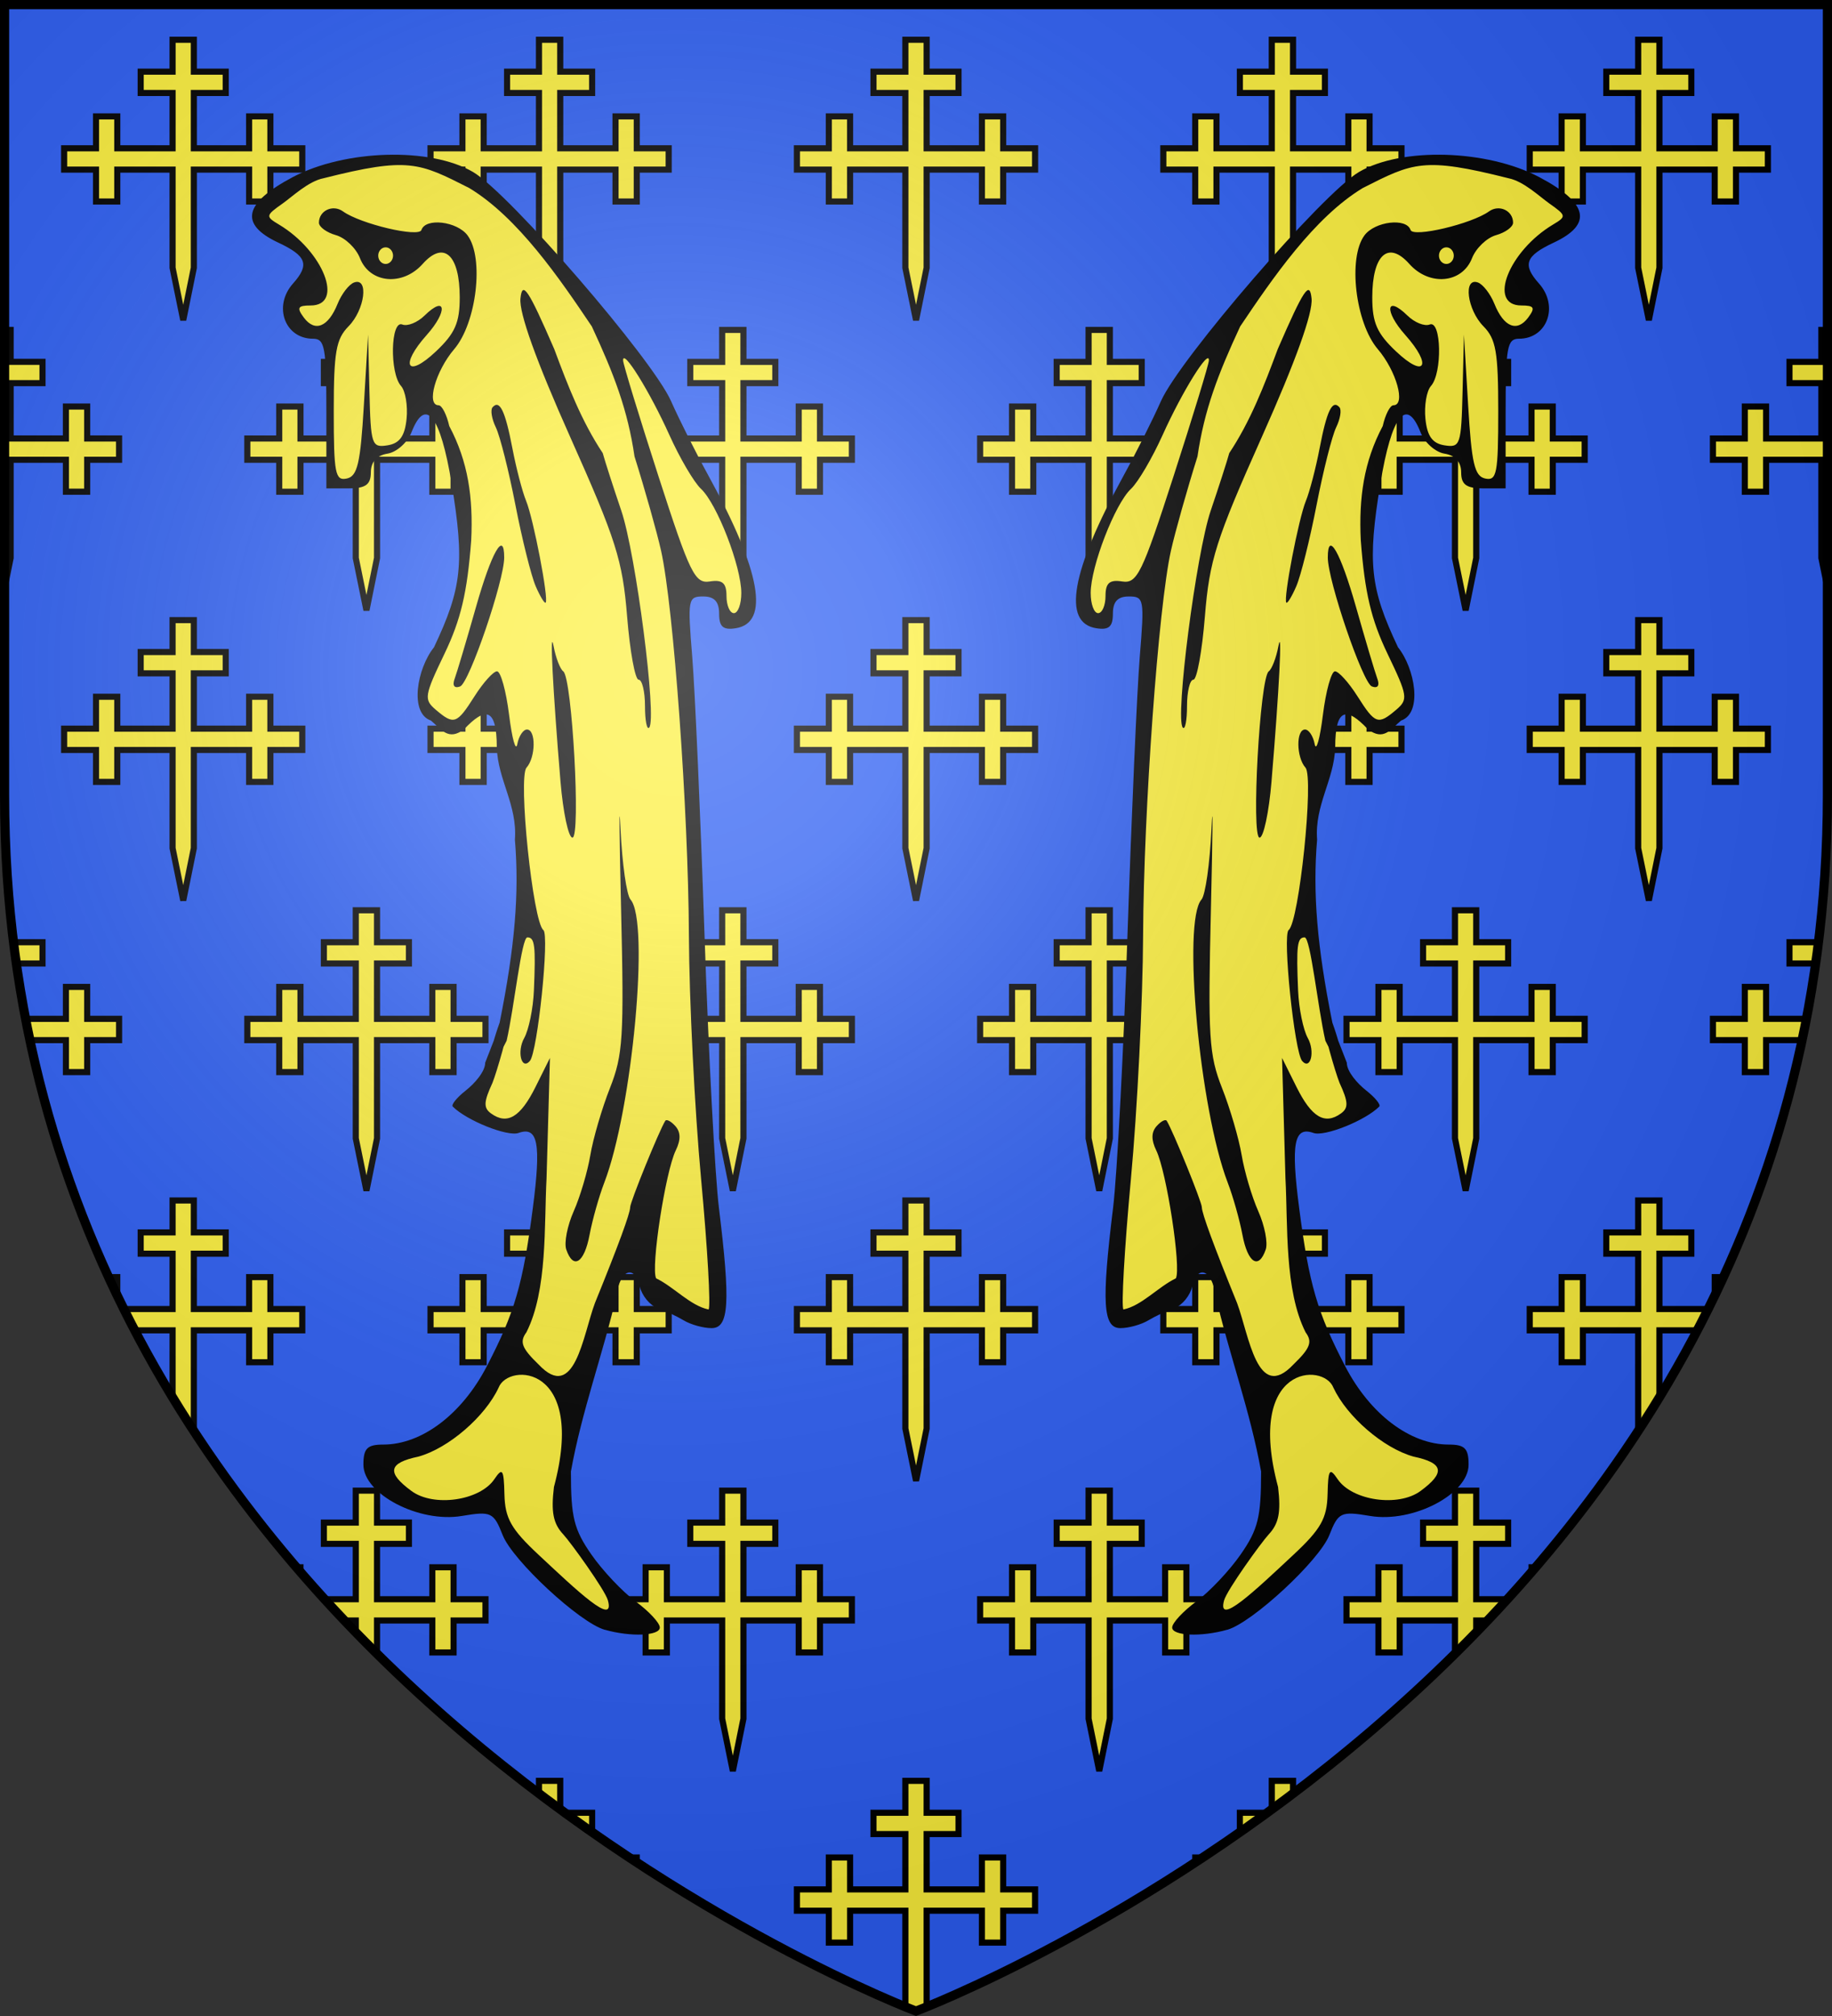 <svg height="660" width="600" xmlns="http://www.w3.org/2000/svg" xmlns:xlink="http://www.w3.org/1999/xlink"><rect width="100%" height="100%" fill="#333333" stroke="none"/><radialGradient id="a" cx="221.445" cy="226.331" gradientTransform="matrix(1.353 0 0 1.349 -77.85 -85.661)" gradientUnits="userSpaceOnUse" r="300"><stop offset="0" stop-color="#fff" stop-opacity=".314"/><stop offset=".19" stop-color="#fff" stop-opacity=".251"/><stop offset=".6" stop-color="#6b6b6b" stop-opacity=".125"/><stop offset="1" stop-opacity=".125"/></radialGradient><path d="m300 658.5s298.5-112.436 298.5-398.182v-258.818h-597v258.818c0 285.746 298.5 398.182 298.5 398.182z" fill="#2b5df2" fill-rule="evenodd"/><path d="m56.52 13.012v10.453h-10.447v6.971h10.447v18.117h-18.109v-10.453h-6.963v10.453h-10.447v6.969h10.447v10.455h6.963v-10.455h18.109v32.152l3.496 17.127 3.467-17.127v-32.152h18.107v10.455h6.963v-10.455h10.447v-6.969h-10.447v-10.453h-6.963v10.453h-18.107v-18.117h10.445v-6.971h-10.445v-10.453zm120 0v10.453h-10.447v6.971h10.447v18.117h-18.109v-10.453h-6.963v10.453h-10.447v6.969h10.447v10.455h6.963v-10.455h18.109v32.152l3.496 17.127 3.467-17.127v-32.152h18.107v10.455h6.963v-10.455h10.447v-6.969h-10.447v-10.453h-6.963v10.453h-18.107v-18.117h10.445v-6.971h-10.445v-10.453zm120 0v10.453h-10.447v6.971h10.447v18.117h-18.109v-10.453h-6.963v10.453h-10.447v6.969h10.447v10.455h6.963v-10.455h18.109v32.152l3.496 17.127 3.467-17.127v-32.152h18.107v10.455h6.963v-10.455h10.447v-6.969h-10.447v-10.453h-6.963v10.453h-18.107v-18.117h10.445v-6.971h-10.445v-10.453zm120 0v10.453h-10.447v6.971h10.447v18.117h-18.109v-10.453h-6.963v10.453h-10.447v6.969h10.447v10.455h6.963v-10.455h18.109v32.152l3.496 17.127 3.467-17.127v-32.152h18.107v10.455h6.963v-10.455h10.447v-6.969h-10.447v-10.453h-6.963v10.453h-18.107v-18.117h10.445v-6.971h-10.445v-10.453zm120 0v10.453h-10.447v6.971h10.447v18.117h-18.109v-10.453h-6.963v10.453h-10.447v6.969h10.447v10.455h6.963v-10.455h18.109v32.152l3.496 17.127 3.467-17.127v-32.152h18.107v10.455h6.963v-10.455h10.447v-6.969h-10.447v-10.453h-6.963v10.453h-18.107v-18.117h10.445v-6.971h-10.445v-10.453zm-535.02 95v84.455l1.982-9.793v-32.152h18.107v10.455h6.963v-10.455h10.447v-6.969h-10.447v-10.453h-6.963v10.453h-18.107v-18.117h10.445v-6.971h-10.445v-10.453zm115.02 0v10.453h-10.447v6.971h10.447v18.117h-18.109v-10.453h-6.963v10.453h-10.447v6.969h10.447v10.455h6.963v-10.455h18.109v32.152l3.496 17.127 3.467-17.127v-32.152h18.107v10.455h6.963v-10.455h10.447v-6.969h-10.447v-10.453h-6.963v10.453h-18.107v-18.117h10.445v-6.971h-10.445v-10.453zm120 0v10.453h-10.447v6.971h10.447v18.117h-18.109v-10.453h-6.963v10.453h-10.447v6.969h10.447v10.455h6.963v-10.455h18.109v32.152l3.496 17.127 3.467-17.127v-32.152h18.107v10.455h6.963v-10.455h10.447v-6.969h-10.447v-10.453h-6.963v10.453h-18.107v-18.117h10.445v-6.971h-10.445v-10.453zm120 0v10.453h-10.447v6.971h10.447v18.117h-18.109v-10.453h-6.963v10.453h-10.447v6.969h10.447v10.455h6.963v-10.455h18.109v32.152l3.496 17.127 3.467-17.127v-32.152h18.107v10.455h6.963v-10.455h10.447v-6.969h-10.447v-10.453h-6.963v10.453h-18.107v-18.117h10.445v-6.971h-10.445v-10.453zm120 0v10.453h-10.447v6.971h10.447v18.117h-18.109v-10.453h-6.963v10.453h-10.447v6.969h10.447v10.455h6.963v-10.455h18.109v32.152l3.496 17.127 3.467-17.127v-32.152h18.107v10.455h6.963v-10.455h10.447v-6.969h-10.447v-10.453h-6.963v10.453h-18.107v-18.117h10.445v-6.971h-10.445v-10.453zm120 0v10.453h-10.447v6.971h10.447v18.117h-18.109v-10.453h-6.963v10.453h-10.447v6.969h10.447v10.455h6.963v-10.455h18.109v32.152l1.98 9.701v-84.363zm-540 95v10.453h-10.447v6.971h10.447v18.117h-18.109v-10.453h-6.963v10.453h-10.447v6.969h10.447v10.455h6.963v-10.455h18.109v32.152l3.496 17.127 3.467-17.127v-32.152h18.107v10.455h6.963v-10.455h10.447v-6.969h-10.447v-10.453h-6.963v10.453h-18.107v-18.117h10.445v-6.971h-10.445v-10.453zm120 0v10.453h-10.447v6.971h10.447v18.117h-18.109v-10.453h-6.963v10.453h-10.447v6.969h10.447v10.455h6.963v-10.455h18.109v32.152l3.496 17.127 3.467-17.127v-32.152h18.107v10.455h6.963v-10.455h10.447v-6.969h-10.447v-10.453h-6.963v10.453h-18.107v-18.117h10.445v-6.971h-10.445v-10.453zm120 0v10.453h-10.447v6.971h10.447v18.117h-18.109v-10.453h-6.963v10.453h-10.447v6.969h10.447v10.455h6.963v-10.455h18.109v32.152l3.496 17.127 3.467-17.127v-32.152h18.107v10.455h6.963v-10.455h10.447v-6.969h-10.447v-10.453h-6.963v10.453h-18.107v-18.117h10.445v-6.971h-10.445v-10.453zm120 0v10.453h-10.447v6.971h10.447v18.117h-18.109v-10.453h-6.963v10.453h-10.447v6.969h10.447v10.455h6.963v-10.455h18.109v32.152l3.496 17.127 3.467-17.127v-32.152h18.107v10.455h6.963v-10.455h10.447v-6.969h-10.447v-10.453h-6.963v10.453h-18.107v-18.117h10.445v-6.971h-10.445v-10.453zm120 0v10.453h-10.447v6.971h10.447v18.117h-18.109v-10.453h-6.963v10.453h-10.447v6.969h10.447v10.455h6.963v-10.455h18.109v32.152l3.496 17.127 3.467-17.127v-32.152h18.107v10.455h6.963v-10.455h10.447v-6.969h-10.447v-10.453h-6.963v10.453h-18.107v-18.117h10.445v-6.971h-10.445v-10.453zm-533.232 95c.064.673.128 1.347.195 2.018v-2.018zm113.232 0v10.453h-10.447v6.971h10.447v18.117h-18.109v-10.453h-6.963v10.453h-10.447v6.969h10.447v10.455h6.963v-10.455h18.109v32.152l3.496 17.127 3.467-17.127v-32.152h18.107v10.455h6.963v-10.455h10.447v-6.969h-10.447v-10.453h-6.963v10.453h-18.107v-18.117h10.445v-6.971h-10.445v-10.453zm120 0v10.453h-10.447v6.971h10.447v18.117h-18.109v-10.453h-6.963v10.453h-10.447v6.969h10.447v10.455h6.963v-10.455h18.109v32.152l3.496 17.127 3.467-17.127v-32.152h18.107v10.455h6.963v-10.455h10.447v-6.969h-10.447v-10.453h-6.963v10.453h-18.107v-18.117h10.445v-6.971h-10.445v-10.453zm120 0v10.453h-10.447v6.971h10.447v18.117h-18.109v-10.453h-6.963v10.453h-10.447v6.969h10.447v10.455h6.963v-10.455h18.109v32.152l3.496 17.127 3.467-17.127v-32.152h18.107v10.455h6.963v-10.455h10.447v-6.969h-10.447v-10.453h-6.963v10.453h-18.107v-18.117h10.445v-6.971h-10.445v-10.453zm120 0v10.453h-10.447v6.971h10.447v18.117h-18.109v-10.453h-6.963v10.453h-10.447v6.969h10.447v10.455h6.963v-10.455h18.109v32.152l3.496 17.127 3.467-17.127v-32.152h18.107v10.455h6.963v-10.455h10.447v-6.969h-10.447v-10.453h-6.963v10.453h-18.107v-18.117h10.445v-6.971h-10.445v-10.453zm120 0v2c.067-.665.13-1.333.193-2zm-592.086 10.453c.288 2.337.597 4.66.926 6.971h8.568v-6.971zm581.639 0v6.971h8.568c.328-2.31.638-4.634.926-6.971zm-564.482 14.635v10.453h-13.201c.45 2.336.918 4.66 1.408 6.969h11.793v10.455h6.963v-10.455h10.447v-6.969h-10.447v-10.453zm549.857 0v10.453h-10.447v6.969h10.447v10.455h6.963v-10.455h11.793c.491-2.308.958-4.632 1.408-6.969h-13.201v-10.453zm-514.928 69.912v10.453h-10.447v6.971h10.447v18.117h-15.963c1.167 2.345 2.362 4.664 3.568 6.969h12.395v21.934c2.232 3.668 4.515 7.278 6.838 10.836l.125-.617v-32.152h18.107v10.455h6.963v-10.455h10.447v-6.969h-10.447v-10.453h-6.963v10.453h-18.107v-18.117h10.445v-6.971h-10.445v-10.453zm120 0v10.453h-10.447v6.971h10.447v18.117h-18.109v-10.453h-6.963v10.453h-10.447v6.969h10.447v10.455h6.963v-10.455h18.109v32.152l3.496 17.127 3.467-17.127v-32.152h18.107v10.455h6.963v-10.455h10.447v-6.969h-10.447v-10.453h-6.963v10.453h-18.107v-18.117h10.445v-6.971h-10.445v-10.453zm120 0v10.453h-10.447v6.971h10.447v18.117h-18.109v-10.453h-6.963v10.453h-10.447v6.969h10.447v10.455h6.963v-10.455h18.109v32.152l3.496 17.127 3.467-17.127v-32.152h18.107v10.455h6.963v-10.455h10.447v-6.969h-10.447v-10.453h-6.963v10.453h-18.107v-18.117h10.445v-6.971h-10.445v-10.453zm120 0v10.453h-10.447v6.971h10.447v18.117h-18.109v-10.453h-6.963v10.453h-10.447v6.969h10.447v10.455h6.963v-10.455h18.109v32.152l3.496 17.127 3.467-17.127v-32.152h18.107v10.455h6.963v-10.455h10.447v-6.969h-10.447v-10.453h-6.963v10.453h-18.107v-18.117h10.445v-6.971h-10.445v-10.453zm120 0v10.453h-10.447v6.971h10.447v18.117h-18.109v-10.453h-6.963v10.453h-10.447v6.969h10.447v10.455h6.963v-10.455h18.109v32.152l.125.613c2.323-3.558 4.606-7.168 6.838-10.836v-21.93h12.393c1.207-2.305 2.401-4.624 3.568-6.969h-15.961v-18.117h10.445v-6.971h-10.445v-10.453zm-500.965 25.088c.936 2.035 1.889 4.056 2.855 6.062v-6.062zm526.035 0v6.062c.967-2.007 1.919-4.027 2.855-6.062zm-445.07 69.912v10.453h-10.447v6.971h10.447v18.117h-10.205c2.149 2.356 4.312 4.679 6.486 6.969h3.719v3.865c2.31 2.378 4.632 4.719 6.963 7.023v-10.889h18.107v10.455h6.963v-10.455h10.447v-6.969h-10.447v-10.453h-6.963v10.453h-18.107v-18.117h10.445v-6.971h-10.445v-10.453zm120 0v10.453h-10.447v6.971h10.447v18.117h-18.109v-10.453h-6.963v10.453h-10.447v6.969h10.447v10.455h6.963v-10.455h18.109v32.152l3.496 17.127 3.467-17.127v-32.152h18.107v10.455h6.963v-10.455h10.447v-6.969h-10.447v-10.453h-6.963v10.453h-18.107v-18.117h10.445v-6.971h-10.445v-10.453zm120 0v10.453h-10.447v6.971h10.447v18.117h-18.109v-10.453h-6.963v10.453h-10.447v6.969h10.447v10.455h6.963v-10.455h18.109v32.152l3.496 17.127 3.467-17.127v-32.152h18.107v10.455h6.963v-10.455h10.447v-6.969h-10.447v-10.453h-6.963v10.453h-18.107v-18.117h10.445v-6.971h-10.445v-10.453zm120 0v10.453h-10.447v6.971h10.447v18.117h-18.109v-10.453h-6.963v10.453h-10.447v6.969h10.447v10.455h6.963v-10.455h18.109v10.887c2.331-2.305 4.653-4.645 6.963-7.023v-3.863h3.717c2.174-2.289 4.337-4.612 6.486-6.969h-10.203v-18.117h10.445v-6.971h-10.445v-10.453zm-379.451 25.088c.446.52.894 1.04 1.342 1.557v-1.557zm404.521 0v1.557c.448-.517.895-1.036 1.342-1.557zm-325.07 69.912v4.162c2.331 1.762 4.652 3.489 6.963 5.182v-9.344zm120 0v10.453h-10.447v6.971h10.447v18.117h-18.109v-10.453h-6.963v10.453h-10.447v6.969h10.447v10.455h6.963v-10.455h18.109v31.488c2.255.922 3.48 1.387 3.48 1.387s1.227-.464 3.482-1.387v-31.488h18.107v10.455h6.963v-10.455h10.447v-6.969h-10.447v-10.453h-6.963v10.453h-18.107v-18.117h10.445v-6.971h-10.445v-10.453zm120 0v9.342c2.311-1.692 4.632-3.42 6.963-5.182v-4.16zm-231.533 10.453c3.004 2.185 5.982 4.298 8.941 6.365v-6.365zm221.086 0v6.365c2.959-2.068 5.938-4.181 8.941-6.365zm-200.004 14.635c.834.552 1.656 1.082 2.484 1.625v-1.625zm185.379 0v1.625c.829-.543 1.65-1.073 2.484-1.625z" fill="#fcef3c" stroke="#000" stroke-width="2"/><use height="100%" stroke-width=".999" transform="matrix(-1 0 0 1 600 0)" width="100%" xlink:href="#b"/><g id="b" stroke-width=".993" transform="matrix(1.007 0 0 1.007 -.541 -3.507)"><path d="m62.294 183.467c-3.385-.862-12.42-8.526-13.766-11.576-1.216-2.755-1.556-2.833-5.508-2.242-5.774.864-11.62-1.205-11.62-4.752 0-1.949-1.154-1.376 1.016-1.376 5.2 0 12.499-4.685 15.859-10.458 3.761-6.461 3.916-9.817 5.251-18.932 1.152-7.863-.232-11.122-2.863-10.287-1.492.473-5.13-.338-6.986-2.008-.242-.218.183-1.086 1.387-1.93 1.204-.844 2.005-2.034 2.005-3.103 3.896-10.278 6.205-22.772 3.048-34.104-.627-.209-.936-2.067-.936-4.13 0-4.871-2.296-6.87-5.04-4.292l-2.176 2.087-3.125-1.666-1.13-1.74 2.559-6.36c3.77-7.1 4.139-10.145 2.384-19.679-1.513-8.218-4.538-11.739-6.436-7.412-.543 1.238-2 3.04-3.237 3.216-1.446.205-3.12 1.591-3.12 2.832 0 1.478.126 1.024-2.13 1.413l-2.42-.129-.016-8.353c-.015-8-.764-9.64-2.364-9.64-3.819 0-4.389-2.876-1.674-5.591 2.268-2.268 1.38-4.231-2.462-5.836-5.277-2.205-3.984-3.831 2.605-6.949 7.057-3.339 17.122-3.226 22.865-.218 4.895 2.564 23.371 21.731 25.902 26.825 1.093 2.2 3.692 6.269 5.399 9.041 7.026 11.411 9.034 16.708 4.415 17.364-1.711.243-1.429.647-1.429-.927 0-1.45-1.463-3.03-2.966-3.03-2.057 0-3.349 1.257-2.711 8.21.365 3.987 1.25 18.95 1.792 33.25.541 14.3 1.345 29.15 1.875 33 1.578 11.467 2.533 13.983.176 13.983-1.107 0-2.795-1.193-3.75-1.703s-2.567-1.575-3.581-1.893-2.085-3.498-2.377-4.618c-.698-2.671-4.062 1.729-4.502 4.81-.19 1.332-.358 2.966-.905 3.632-2.854 7.524-4.564 10.737-4.669 17.535 0 5.494 1.199 7.725 3.548 10.744 1.512 1.945 2.617 3.332 4.404 4.506s3.25 2.58 3.25 3.125c0 1.012-2.357.248-5.842-.64z" fill="#fcef3c" stroke-width=".993" transform="matrix(2.41 0 0 2.703 47.075 33.922)"/><path d="m62.294 184.76c-3.385-.862-12.42-8.332-13.766-11.382-1.216-2.755-1.556-2.898-5.508-2.307-5.774.864-13.288-2.628-13.288-6.175 0-1.949.514-2.411 2.684-2.411 5.2 0 10.613-3.65 13.974-9.424 3.761-6.461 4.859-9.817 6.194-18.932 1.152-7.863.711-9.958-1.921-9.123-1.492.473-7.016-1.502-8.871-3.172-.242-.218.546-1.086 1.75-1.93 1.204-.844 2.626-2.284 2.626-3.352 6.701-15.632 2.275-.504.982 2.426-1.187 2.289-1.227 3.014-.199 3.677 2.184 1.41 3.97.467 6.001-3.171l1.954-3.5-.458 14.457c-.338 5.666.154 13.482-2.725 18.553-.946 1.14-.617 1.908 1.658 3.864 4.867 4.61 5.97-3.494 7.587-7.375 3.149-6.902 4.764-10.815 4.764-11.542 0-.635 3.881-9.153 4.735-10.392.164-.238.778.046 1.364.632.731.731.747 1.652.05 2.933-1.4 2.576-3.392 14.166-2.642 15.379 2.412 1.036 4.589 3.284 7.073 3.743.312-.312-.141-7.364-1.006-15.67-.866-8.306-1.607-21.511-1.648-29.343-.078-15.003-2.066-39.486-3.754-46.241-.55-2.2-2.163-7.306-3.586-11.346-.926-5.638-2.78-9.918-5.759-15.633-4.339-5.756-9.968-13.106-16.552-16.652-6.765-3.053-8.188-3.756-19.649-1.175-2.062.362-4.208 2.211-5.531 3.042-2.293 1.442-2.316 1.559-.5 2.524 6 3.191 8.879 9.739 4.282 9.739-1.734 0-1.904.263-.927 1.441 1.502 1.81 3.302 1.162 4.57-1.645.538-1.191 1.541-2.345 2.229-2.564 2.006-.639 1.448 3.279-.75 5.269-1.698 1.537-2 3.08-2 10.228 0 7.478.196 8.381 1.75 8.085 1.448-.276 1.847-1.8 2.314-8.823l.564-8.49.186 6.82c.176 6.455.307 6.802 2.436 6.5 1.639-.233 2.339-1.1 2.578-3.191.18-1.58-.157-3.357-.75-3.95-1.557-1.557-1.408-7.964.172-7.392.688.249 2.04-.236 3.006-1.077 2.905-2.531 3.161-.535.299 2.327-3.689 3.689-2.694 5.294 1.233 1.989 2.575-2.167 3.212-3.454 3.212-6.491 0-5.142-2.151-6.882-4.994-4.04-2.714 2.714-7.134 2.354-8.47-.689-.53-1.207-1.992-2.453-3.25-2.769-1.258-.316-2.286-.989-2.286-1.496 0-1.454 1.877-2.237 3.25-1.356 2.341 1.503 10.243 3.17 10.583 2.233.543-1.495 4.816-1.045 6.227.655 2.247 2.708 1.218 10.517-1.803 13.675-2.522 2.637-3.808 6.752-2.11 6.752.448 0 1.096 1.125 1.441 2.5 2.552 4.282 3.238 8.618 2.962 13.75-.539 6.294-1.396 9.531-3.614 13.65-2.719 5.049-2.795 5.486-1.173 6.718 2.454 1.864 2.841 1.744 5.235-1.619 1.175-1.65 2.54-3 3.034-3 .494 0 1.227 2.362 1.631 5.25.403 2.888.902 4.463 1.108 3.5.206-.963.792-1.75 1.301-1.75 1.231 0 1.189 3.338-.057 4.584-1.166 1.166.857 18.571 2.271 19.535.855.583-.784 14.712-1.828 15.756-1.137 1.137-1.766-1.154-.758-2.766.619-.99 1.208-3.557 1.309-5.705.256-5.417.12-6.404-.879-6.404-.798 0-1.773 8.416-2.803 12.434-3.712 6.67-2.325 1.2-.94-2.184 2.06-9.146 2.661-15.565 2.058-21.999.355-4.157-2.299-7.183-2.444-11.084 0-4.955-1.644-4.798-4.4-2.21-2.145 1.469-3.056.026-4.49-1.034-2.953-.906-1.866-6.288.414-8.811 3.77-7.1 4.139-10.145 2.384-19.679-1.513-8.218-3.522-10.51-5.42-6.184-.543 1.238-2 2.394-3.237 2.57-1.446.205-2.25 1.009-2.25 2.25 0 1.478-.703 1.93-3 1.93h-3v-9c0-8-.2-9-1.8-9-3.819 0-5.415-3.928-2.7-6.643 2.268-2.268 1.841-3.317-2-4.922-5.277-2.205-4.651-4.746 1.938-7.863 7.057-3.339 18.609-3.637 24.352-.629 4.895 2.564 24.192 22.463 26.723 27.557 1.093 2.2 3.384 6.269 5.091 9.041 7.026 11.411 8.265 17.622 3.646 18.278-1.711.243-2.25-.176-2.25-1.75 0-1.45-.643-2.07-2.145-2.07-2.057 0-2.118.297-1.481 7.25.365 3.987 1.107 18.95 1.649 33.25.541 14.3 1.418 29.15 1.948 33 1.578 11.467 1.372 14.5-.985 14.5-1.107 0-2.795-.417-3.75-.927s-2.567-1.187-3.581-1.505c-1.015-.318-2.085-1.494-2.377-2.614-.698-2.671-2.684-1.956-3.124 1.124-1.839 7.069-4.701 13.94-6.154 21.167 0 5.494.401 6.949 2.75 9.968 1.512 1.945 4.212 4.496 6 5.67 1.788 1.174 3.25 2.58 3.25 3.125 0 1.012-3.953 1.153-7.438.265zm.434-3.535c-.38-1.238-5.049-7.007-6.031-7.945-1.352-1.291-1.657-2.674-1.252-5.69 4.422-14.727-6.141-14.993-7.463-11.96-1.811 3.475-6.737 7.291-10.819 8.302-4.07.764-4.331 1.917-.935 4.142 2.988 1.958 9.204 1.167 11.173-1.422 1.103-1.45 1.28-1.211 1.363 1.833.078 2.872.904 4.173 4.6 7.25 5.175 4.308 10.356 8.718 9.364 5.489zm18.004-121.156c0-3.188-3.278-10.739-5.441-12.534-.943-.783-2.865-3.701-4.272-6.486-2.638-5.223-6.324-10.509-6.239-8.948.026.487 2.168 6.735 4.759 13.885 4.266 11.772 4.923 12.97 6.952 12.687 1.698-.237 2.241.187 2.241 1.75 0 1.135.45 2.063 1 2.063.55 0 1-1.088 1-2.417zm-47-40.583c0-.55-.45-1-1-1s-1 .45-1 1 .45 1 1 1 1-.45 1-1zm23.376 119.538c-.309-.804.144-2.874 1.005-4.601.861-1.726 1.871-4.766 2.244-6.754.373-1.989 1.562-5.613 2.642-8.054 1.771-4.003 1.918-6.117 1.506-21.534-.252-9.403-.283-13.722-.069-9.599.214 4.123.818 7.926 1.343 8.45 2.607 2.607.251 25.257-3.542 34.053-.711 1.65-1.602 4.463-1.979 6.25-.72 3.416-2.202 4.258-3.15 1.788zm-.778-56.288c-1.04-11.056-1.487-18.923-.924-16.25.29 1.375.874 2.725 1.298 3 1.198.777 2.387 20 1.237 20-.537 0-1.263-3.038-1.612-6.75zm11.402-9.083c0-1.742-.388-3.167-.862-3.167-.474 0-1.173-3.428-1.552-7.618-.612-6.753-1.485-9.205-7.695-21.6-4.572-9.126-6.898-14.902-6.698-16.632.253-2.185 1.052-1.12 4.557 6.079 1.885 4.516 3.706 8.705 6.549 12.521.293.963 1.419 4.078 2.502 6.922 1.972 5.179 4.837 25.022 3.767 26.092-.313.313-.568-.857-.568-2.598zm-25.681-3.292c.313-.756 1.607-4.633 2.875-8.616 2.102-6.598 3.806-9.265 3.806-5.954 0 2.799-4.717 15.1-5.948 15.511-.795.265-1.081-.102-.734-.941zm10.926-11.127c-.6-1.237-1.828-5.623-2.728-9.748s-2.091-8.331-2.646-9.347c-.555-1.016-.754-2.104-.441-2.417.96-.96 1.706.417 2.676 4.936.511 2.38 1.345 5.228 1.853 6.328.99 2.143 3.072 11.802 2.638 12.236-.144.144-.752-.751-1.353-1.987z" stroke-width=".993" transform="matrix(2.41 0 0 2.703 47.075 33.922)"/></g><path d="m300 658.5s298.5-112.436 298.5-398.182v-258.818h-597v258.818c0 285.746 298.5 398.182 298.5 398.182z" fill="url(#a)" fill-rule="evenodd"/><path d="m300 658.397s-298.5-112.418-298.5-398.119v-258.777h597v258.777c0 285.701-298.5 398.119-298.5 398.119z" fill="none" stroke="#000" stroke-width="3"/></svg>